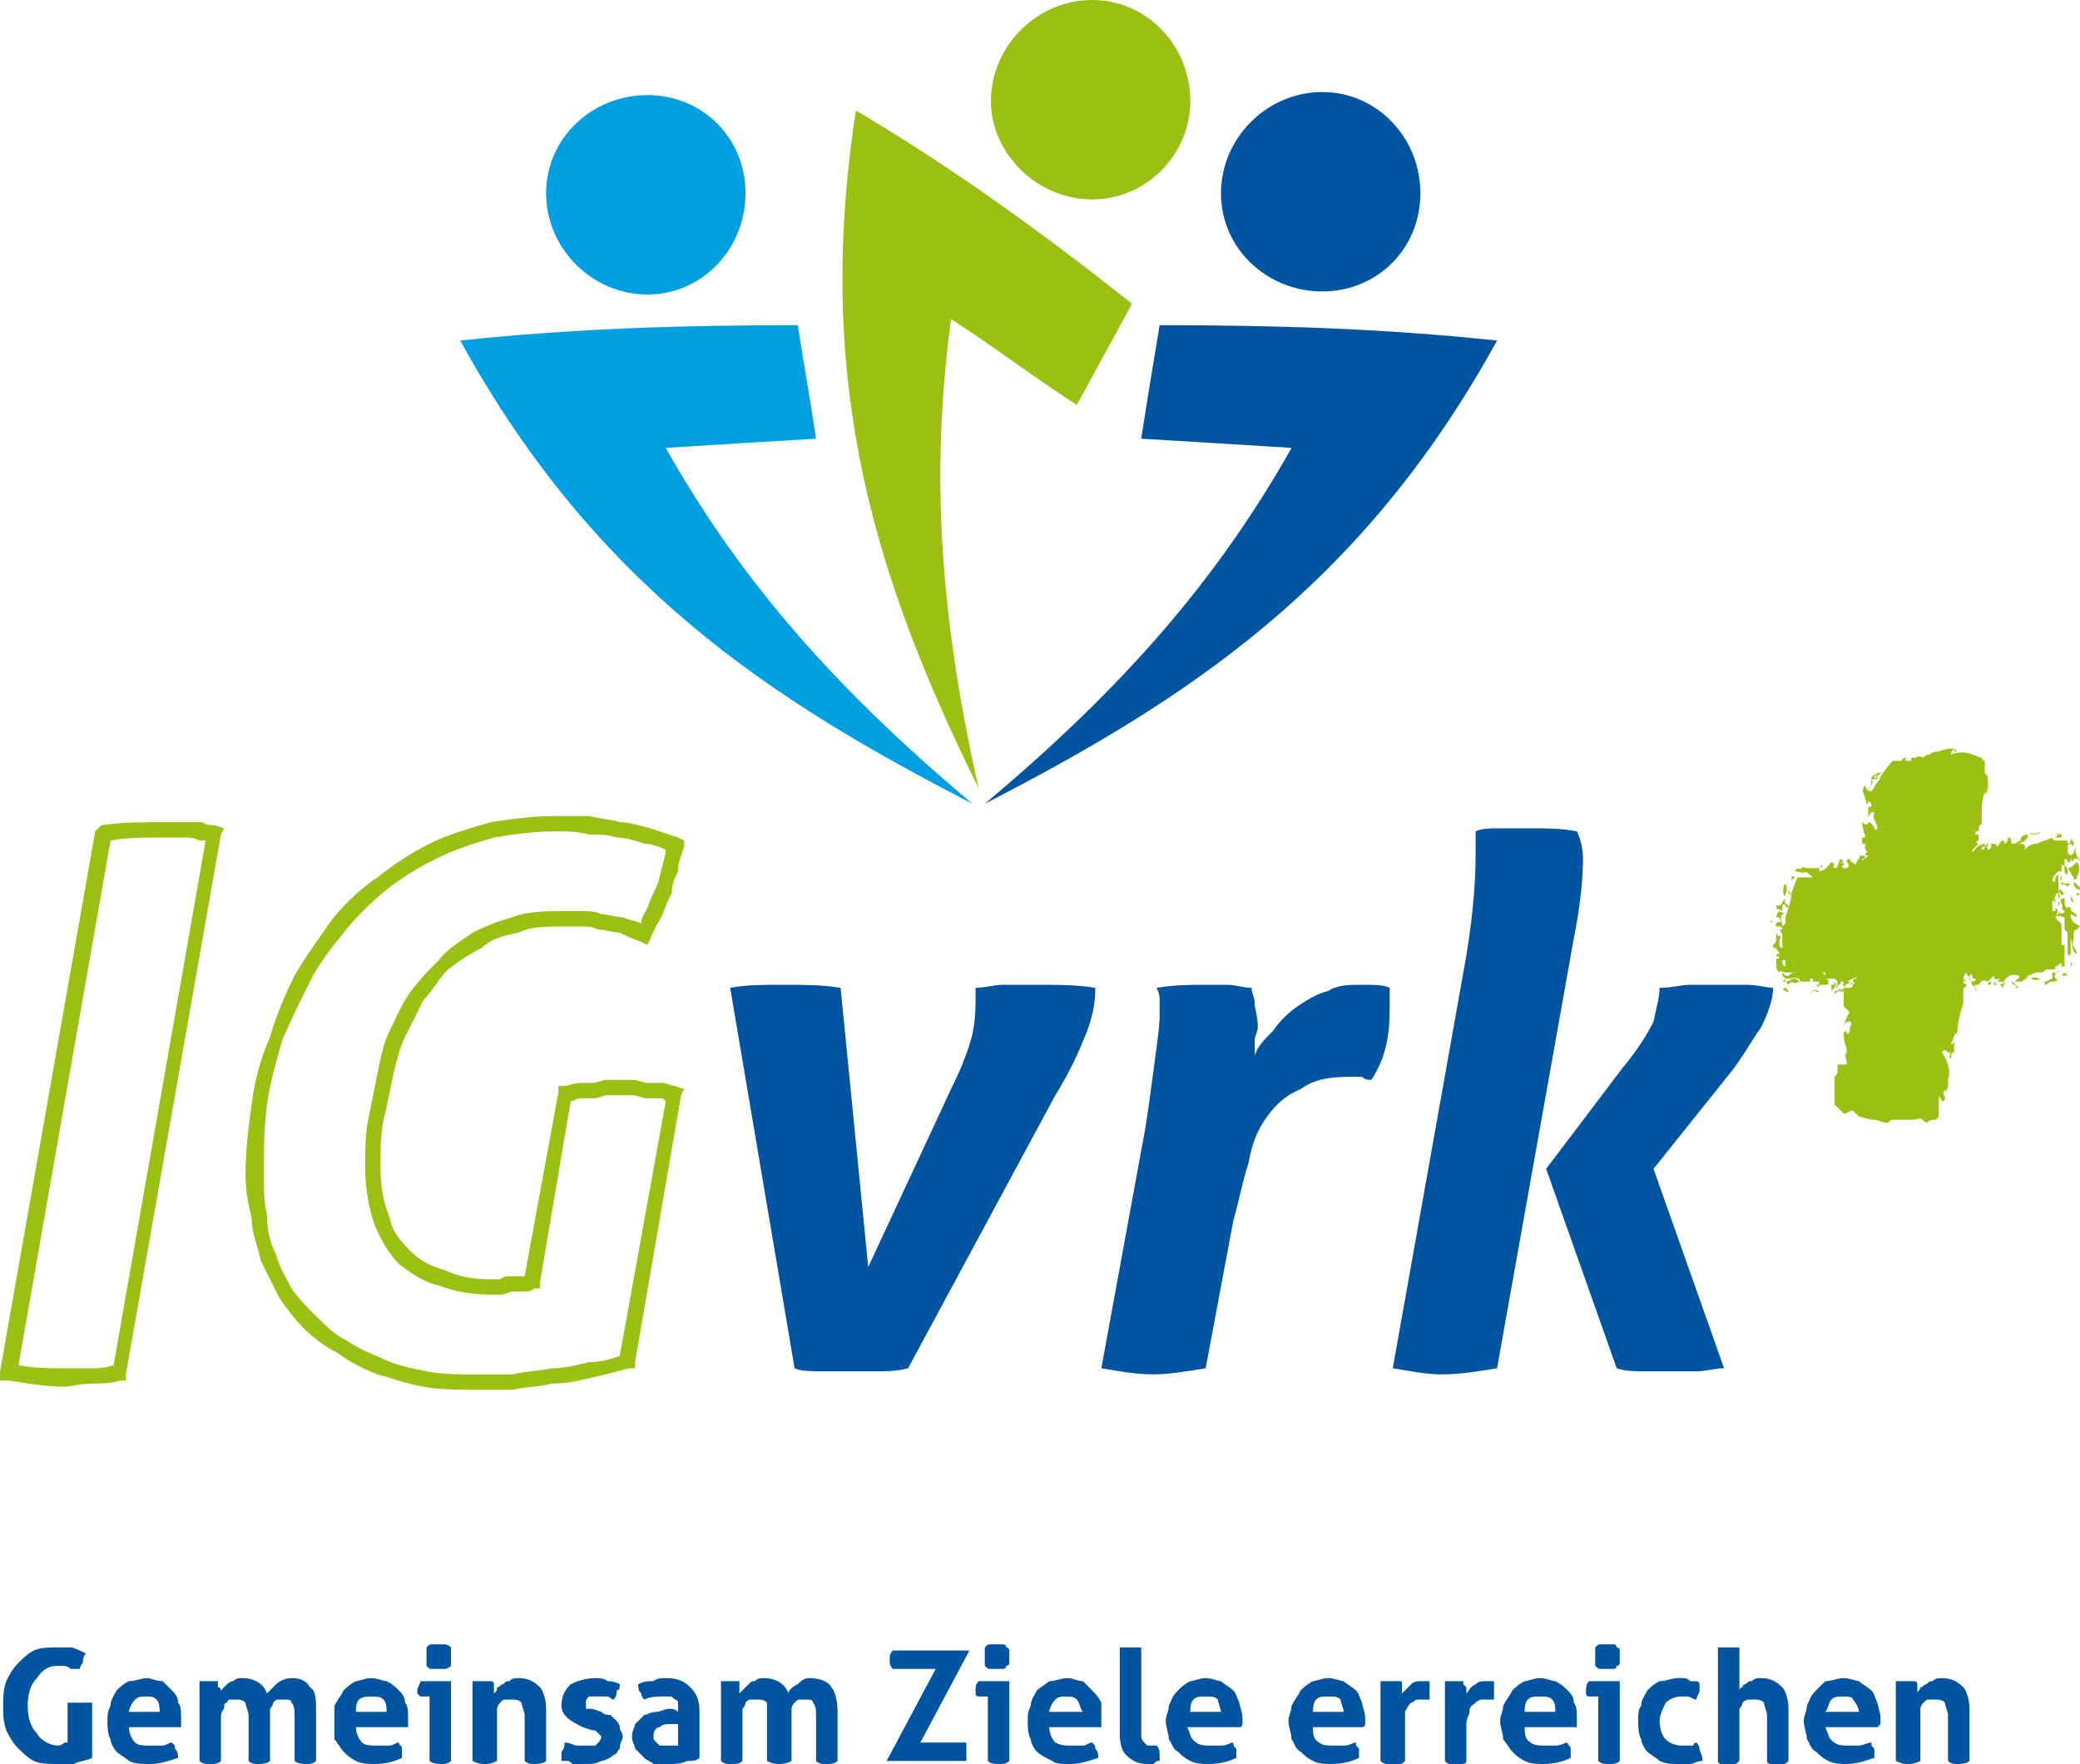 <?xml version="1.0" encoding="UTF-8"?>
<!DOCTYPE svg PUBLIC "-//W3C//DTD SVG 1.1//EN" "http://www.w3.org/Graphics/SVG/1.1/DTD/svg11.dtd">
<!-- Creator: CorelDRAW X7 -->
<svg xmlns="http://www.w3.org/2000/svg" xml:space="preserve" width="500px" height="424px" version="1.1" style="shape-rendering:geometricPrecision; text-rendering:geometricPrecision; image-rendering:optimizeQuality; fill-rule:evenodd; clip-rule:evenodd"
viewBox="0 0 678 575"
 xmlns:xlink="http://www.w3.org/1999/xlink">
 <defs>
  <style type="text/css">
   <![CDATA[
    .fil4 {fill:#009FE1}
    .fil2 {fill:#0154A0}
    .fil3 {fill:#9BBF13}
    .fil1 {fill:#0154A0;fill-rule:nonzero}
    .fil0 {fill:#9BBF13;fill-rule:nonzero}
   ]]>
  </style>
 </defs>
 <g id="Ebene_x0020_1">
  <path class="fil0" d="M585 286c-1,-1 -1,0 -1,1l1 -1zm-1 1l0 0c0,0 0,0 0,0zm-2 5c0,-1 1,-2 0,-4 -1,1 -1,4 0,4zm1 -1l0 -1 1 2 -1 -1zm-2 6l0 -2c1,-1 1,1 2,1 0,-2 -2,-1 -1,-3 -1,0 -1,3 -3,2 0,2 1,1 2,2zm90 -1c0,0 1,0 1,0 0,0 0,0 0,0l-1 0 0 0zm-90 24c0,0 1,0 1,0 0,-1 0,-1 -1,0zm10 0c0,0 0,0 0,0 0,0 0,0 0,0zm5 0c0,0 0,0 0,0 0,1 0,1 0,0zm-14 0c1,0 0,2 2,0l0 0c1,1 2,0 3,0 0,0 0,0 0,0 -1,0 -1,-1 -2,-1 -1,0 -2,1 -3,1zm30 -67c-1,1 -1,1 -1,0 1,0 1,0 2,-1 1,-1 0,0 -1,0 -1,1 -1,1 -1,0 0,1 -1,1 -1,2 1,0 1,0 2,0 0,-1 0,-1 0,-1zm62 36l0 0c0,0 0,0 1,-1 -1,0 -1,0 -2,0 0,0 -1,0 -1,-1 0,1 0,1 0,2 0,-1 1,-1 2,0zm-2 0c0,0 0,0 -1,0 0,0 0,0 0,0 0,0 0,0 0,0 0,0 0,0 1,0zm-35 -45c0,1 0,1 1,1 -1,-1 -1,-1 -1,-1zm-1 101c0,0 0,1 0,1 0,0 0,-1 0,-1zm36 -43c0,0 0,0 0,0 0,0 0,1 0,1l0 -1zm-62 -48c0,0 0,0 0,0 0,0 0,0 0,0l0 0zm61 40l0 3 0 -1c0,-1 1,-2 0,-2zm-76 24c-1,-1 -1,-1 -1,-1l1 0c0,0 0,0 0,1zm-1 3c0,0 0,0 0,-1l0 0 0 1zm-13 -8c1,0 1,0 1,0 0,1 0,1 0,2 -1,0 -1,-1 -1,-2zm0 -15c1,0 1,1 1,1 0,1 0,2 0,2 0,0 0,0 0,0l-1 1c0,-1 -1,-3 0,-4zm95 8c0,-1 0,-1 0,-2 0,0 0,-1 1,-1 0,0 1,-1 1,-1 -1,-1 -3,-1 -3,-4l2 1c0,-2 -2,-1 -2,-3 0,0 -1,-1 -1,0 -1,0 -1,-2 -1,-3 0,-1 0,0 -1,0 -1,1 1,2 0,3l1 1c0,1 -2,1 -2,0 0,1 0,1 0,1 -2,1 1,-1 -1,-2l0 1c-1,0 -1,0 -1,0 0,0 0,0 0,0 0,-1 0,-2 0,-3 1,-1 1,-3 2,-3l0 2c1,-1 0,-2 0,-3 0,0 0,0 0,-1 0,1 0,1 0,1 0,-1 0,-1 0,-1 0,-1 0,-3 0,-4l-1 1 0 0c0,1 0,2 -1,1 0,0 0,-1 1,-2 0,0 1,-1 1,-1 1,0 1,0 1,1 0,1 -1,1 0,2 0,-1 0,-1 0,-2 0,-1 0,-2 0,-3 1,0 1,0 1,1 0,1 0,2 1,2 0,-2 0,-2 -1,-3 0,-1 0,-1 0,-2 0,0 1,0 1,1 0,0 0,0 1,0 0,-1 0,-1 0,-2 0,2 1,2 1,1 1,0 1,-1 2,1 0,-1 -1,-2 -1,-2 0,-1 -1,-1 0,-3 -1,1 -1,2 -1,2 -1,1 -1,1 -2,0 0,-1 0,-1 0,-2 0,-1 1,-1 1,-1 1,1 1,1 1,0 0,-1 -1,-1 -1,-2 0,1 0,2 -1,2 0,-1 0,-1 -1,-1 0,0 -1,0 -1,0 0,0 0,0 -1,0 -1,0 -2,0 -2,-1 -2,1 -3,1 -5,2 -2,0 -3,1 -4,2 0,-1 1,-1 0,-1 0,-1 -1,-1 -2,-1 3,-1 3,-2 3,-3 -2,0 -3,2 -2,2 -1,0 -2,1 -2,1 0,0 -1,0 -1,0 -1,0 0,-2 -1,-2 -1,0 0,2 -2,2 0,0 1,0 0,-1 -1,0 -1,1 -2,2 0,-1 -1,-1 -2,-1 0,0 0,0 0,0 -1,0 -1,0 0,0 0,1 0,1 0,1 0,1 -1,1 -1,1 0,0 0,-1 -1,-1 1,0 1,0 1,0 0,0 0,-1 0,-1 0,-1 0,0 -1,1 0,1 -1,1 -1,1 0,-1 0,-1 1,-1 0,0 0,-1 0,-1 0,0 -1,0 -1,1 0,0 0,0 0,-1 -1,1 -2,1 -3,3 0,0 0,-1 0,-1 1,-1 1,-1 2,-2 -1,0 -1,-1 0,-1 0,-1 0,-1 0,-2l0 0c0,0 -1,0 -1,0 -1,0 -1,0 -1,0 1,0 1,0 1,-1 0,0 0,0 0,0l1 0c0,0 0,-1 0,-1 0,-1 1,-1 1,-2 0,-1 0,-1 0,-3 0,-2 0,-4 1,-7 0,0 0,0 0,1 1,-1 1,-2 1,-3 0,0 0,0 0,-1 0,0 0,0 0,-1 0,-1 0,-1 -1,-2 0,0 0,-1 0,-1l0 0c0,-1 0,-1 0,-1l0 0c0,-1 0,-1 0,-1 0,-1 0,-1 0,-1 0,0 -1,0 -1,-1 -1,0 -2,-1 -3,-1 -2,-1 -5,-1 -7,0 0,-1 0,-1 1,-2 -1,0 -3,0 -5,1 -1,0 -2,0 -3,1 -1,0 -1,0 -2,1 -2,-1 -2,0 -3,0 0,0 0,0 0,0 0,0 0,0 -1,0 0,0 0,0 0,1 0,0 -1,0 -2,0 0,-1 1,-1 1,-1 -1,0 -2,0 -2,1 -1,0 -1,0 -1,0 -1,0 -1,0 -2,0 -2,2 -3,4 -4,5 0,1 -1,2 -1,2 -1,1 -1,2 -2,3 -1,0 -1,-1 0,-2 0,-1 1,-1 0,-2 0,1 0,2 -1,4 -1,-2 -1,-1 -1,-2 -1,1 -1,2 0,4 0,1 1,2 0,2 1,0 1,0 1,-1 0,0 1,1 1,1 0,1 0,1 -1,1 0,0 0,1 0,1 0,1 0,2 0,3 0,-1 1,-3 2,-2 -1,2 1,3 1,5 -1,2 -1,-2 -3,-2 0,1 -1,1 -2,0 0,2 1,4 1,5l-1 0c0,1 0,1 0,2l0 0c1,0 1,0 1,1 0,0 0,0 0,0 0,0 0,1 0,1 0,0 0,0 0,0 1,0 0,1 1,1 0,0 -1,0 -1,0 0,0 0,1 1,1 -1,1 -2,1 -2,2 0,0 0,-1 0,-1 0,0 1,0 1,-1 -1,0 -2,0 -2,-1 1,2 -1,2 -1,4 -1,-1 -2,-1 -2,-2 -3,0 2,3 -2,3 -2,-1 2,-1 -1,-2l1 0c-2,-3 -1,2 -3,2 -1,-1 1,-1 -1,-2 -1,1 -2,3 -4,3l0 -1c-1,0 -3,0 -5,0 0,0 0,0 1,0 -3,-1 -1,1 -3,0l-1 1c1,0 3,1 4,0 -1,0 1,1 2,2l-5 0c0,0 -1,2 -2,5l0 -1 0 0 0 1c0,2 -1,5 -2,8 0,-1 -1,-1 -1,-2 0,1 -1,0 -1,0 -1,1 -1,2 -1,2l1 0c0,0 0,1 1,1 -1,1 -1,0 -2,1 -1,2 2,0 2,2l-1 0c1,1 1,2 1,3 0,1 0,2 0,3 -1,0 -1,-1 -1,-2 0,-1 1,-2 0,-2 0,1 -1,-1 -2,-2 1,1 1,1 1,2 0,1 0,1 0,2 0,0 0,0 -1,1 0,0 0,1 0,1l1 0c0,1 1,1 1,2 -1,0 -1,0 -1,0 0,1 1,1 1,1 0,1 -1,0 -1,1 0,1 0,1 0,2 0,0 0,1 1,2 0,-1 1,0 2,0 0,0 1,0 1,0 0,0 0,0 0,0 0,0 0,0 0,0l2 0c-1,0 -2,1 -2,1l0 0c-1,0 -1,0 -1,0 0,0 0,0 -1,-1 0,1 0,1 0,1 1,1 1,1 1,1 0,0 0,0 0,0 1,0 1,0 1,0 2,0 3,-1 4,1 0,0 0,0 1,0 0,0 1,0 2,0 0,0 0,-1 0,-1 0,0 1,0 1,0 0,1 0,1 0,1 1,0 1,0 2,0 0,1 0,1 -1,1 1,1 1,1 1,0 1,0 2,0 2,0l0 0c0,0 0,0 0,0 1,0 1,0 1,-1 0,0 0,-1 -1,-1 0,0 1,0 1,0l1 0 0 0c0,0 0,0 1,0 0,0 1,1 1,1 0,1 -1,2 0,2 0,0 0,0 0,-1 1,0 1,0 1,-1 0,0 1,0 1,0 0,1 -1,1 0,1 0,0 0,0 0,1 1,-2 2,-1 2,-2 0,0 0,0 -1,0 2,-1 4,-2 3,-1 -1,0 -1,1 -1,1 0,0 0,1 -1,1 -1,1 0,0 1,-1 0,0 1,0 0,1 0,0 0,1 -1,1 -1,1 0,0 0,0l0 0c-1,0 -1,0 -1,0 -1,0 -1,0 -2,1 0,0 0,0 0,1 0,0 0,-1 1,-1 0,1 0,2 0,2 0,1 0,1 0,2 0,0 0,0 0,0l0 0c0,0 0,0 0,0l0 1c0,0 1,1 1,1 0,0 0,0 0,0 0,0 0,0 1,0l-1 0 1 1c-1,1 -1,2 -2,4 1,-1 1,-1 2,-1 0,0 1,0 0,2 0,0 0,-1 -1,0 1,-1 1,0 1,0 0,1 0,2 -1,2 0,0 0,-1 0,-1 0,0 0,1 -1,0l0 2c0,0 0,-1 0,-1 0,3 1,4 1,6 0,0 -1,-1 0,0 -1,1 0,2 0,4l-2 0c0,0 0,0 0,0l0 0 0 0 0 0c0,0 0,0 0,0l0 0c0,0 0,0 0,0l0 0c0,0 1,0 1,0 0,0 1,0 1,0 0,0 0,-1 0,-1 0,0 0,1 0,1l-1 0 -1 0c0,0 -1,0 -1,0l0 1c0,0 0,0 0,1 0,1 0,1 -1,2 0,1 0,1 0,2 0,0 0,0 0,0l0 1c0,0 0,1 0,2l0 2 0 1c0,0 0,0 0,0 0,0 0,0 0,0 0,0 0,1 0,1 1,1 2,2 3,3 1,0 2,-1 3,-1 1,1 1,1 2,2 1,0 3,1 5,1 1,0 3,1 4,1 1,0 1,-1 2,-1 1,0 1,0 2,0 2,0 4,0 5,0 3,-1 2,0 4,1 1,-1 2,-1 3,-1 0,0 0,0 1,-1l0 0c0,0 0,0 0,0l0 0 0 -1c0,-2 0,-4 0,-6 0,1 1,1 1,2 0,0 1,0 1,-1 0,-1 -1,-1 0,-3l0 1c0,0 1,-1 1,-2 0,0 0,-1 0,-1 0,0 0,-1 0,-1 0,0 0,0 0,0 1,-3 0,-6 -2,-9 1,-2 2,1 3,0 -1,2 0,2 0,2 0,-1 0,-2 1,-2 0,-2 0,-2 0,-4 0,1 -1,2 -1,1 1,-1 1,-4 2,-3 0,-3 1,-7 2,-10 0,-2 0,-3 0,-5 1,0 1,-1 1,-1 -1,-1 -1,0 -1,-1 -1,0 0,0 0,0 0,0 0,0 0,-1 0,0 0,1 1,1 0,0 0,0 -1,-1 0,0 0,-1 1,-2 0,1 1,1 1,2 0,0 0,1 1,1 0,1 0,2 0,2 0,-1 -1,-3 -1,-4 0,0 1,0 0,-1 1,1 1,1 1,2 0,0 1,0 1,0 0,1 -1,1 -1,1 0,0 0,1 0,1 0,0 0,0 0,0 0,0 0,0 0,0l0 0c1,1 1,1 1,2 1,-1 -1,-1 0,-2l2 0 -1 0c1,-1 1,-2 3,-1l2 -2c0,2 1,1 2,1l-1 1c1,0 2,0 2,0 0,2 -1,0 -1,1l1 1c0,-1 1,-2 0,-2 1,-1 2,-3 5,-2 1,1 -1,1 -1,2 0,0 1,0 1,0 0,0 0,0 1,0l0 0c0,0 0,0 0,0 1,-1 2,-1 2,-2 1,0 2,-1 3,-1 2,0 2,0 3,-1 0,0 0,0 1,0 0,0 0,0 0,0 0,0 1,0 1,0 0,0 0,0 0,0l0 -1 0 0c0,1 0,1 0,1 0,0 0,0 0,0 1,0 1,0 1,-1 1,0 1,-1 2,-1 0,1 0,2 0,2 0,-1 0,-1 1,-1 0,-1 0,-2 0,-3 0,-1 0,-3 0,-4 0,0 0,0 -1,0 0,-2 0,-5 0,-6 0,-2 -1,-1 -2,-3 1,-1 2,0 3,0 0,0 0,1 0,2 0,1 0,1 0,2 0,0 1,1 1,1 0,0 0,1 0,1 0,1 0,2 0,3 0,1 0,2 0,3 1,1 1,0 1,-1 0,0 0,-1 0,-2 0,-1 0,-1 0,-2 0,0 0,1 0,1 0,0 0,-1 0,-1 1,2 0,4 2,5 0,-2 -2,-2 -1,-5zm-1 1c0,0 0,0 0,1 0,-1 0,-1 0,-1zm-98 -6l0 0 1 -1c0,0 -1,0 -1,1zm5 22c0,0 1,1 1,0l-1 -1c-1,0 -1,1 0,1zm8 1c1,-1 1,-1 1,-1 0,0 0,0 1,0 0,0 0,1 1,0 -1,0 -2,-1 -3,1zm8 -4c0,1 0,1 -1,1 0,0 1,-1 1,-1 -1,1 -1,1 -2,1 0,0 1,0 1,0 0,1 0,1 0,1 0,0 0,1 0,1 1,-1 2,-2 1,-3zm2 3c0,-1 0,-1 0,-1 -1,1 -1,1 -1,1 -1,0 -1,0 -1,1 0,0 1,-1 2,-1zm2 13c-1,0 -1,1 -1,0 1,1 1,-1 1,0zm46 -15c1,0 1,0 1,-1 -1,0 -1,1 -1,1zm2 0l1 0 -1 -1 0 1zm5 1c1,0 1,0 1,-1 0,1 0,1 -1,1zm0 0l0 0c0,0 0,0 0,0 0,0 0,0 0,0zm2 0l1 0 -2 -2c-1,1 2,1 1,2zm13 -5c0,0 0,0 0,0 0,0 0,0 0,0 1,0 1,0 1,-1 0,1 -1,1 -1,1 0,0 0,0 0,0 0,0 0,0 0,0 -1,0 -1,0 -1,0 0,1 0,1 0,2 -1,0 -1,1 -3,1 1,0 1,1 0,1 -1,0 -2,0 -2,0 0,0 1,0 1,0 1,0 1,0 1,0 0,0 1,0 1,0 1,-1 1,-1 2,-1 2,0 2,-1 1,-1 0,-1 -1,-1 0,-1 0,0 0,0 0,-1zm-5 2c-1,0 -2,-1 -3,0 0,0 2,1 3,0zm7 -1l2 0 -1 -1 -1 1zm3 -4c0,0 0,1 0,2 0,-1 1,-3 0,-2zm3 -10c0,0 0,0 0,0 0,0 0,0 -1,0 0,0 0,0 0,0 0,0 0,0 0,0 0,1 0,1 0,1l0 0c0,0 0,-1 0,-1 1,0 1,0 1,1 0,0 0,0 0,0 0,-1 0,-1 0,-1zm-3 -11c0,0 0,1 1,1l-1 -2 0 1zm-5 0c-1,0 0,1 0,2 0,-1 0,-1 0,-2zm7 -2c0,0 0,1 0,1 1,0 1,-1 0,-1zm-1 -4c1,-1 1,0 1,-1 1,-2 1,-4 0,-5 -1,1 -2,2 -3,2 1,1 1,2 2,3 0,0 0,1 0,2 0,1 1,2 2,2 0,0 0,0 0,0 0,0 0,-1 0,-1 0,0 -1,0 -1,-1 0,0 -1,0 -1,-1zm-4 3c-2,0 0,1 0,2l1 -1c-1,0 -1,-1 -1,-1zm-2 -17l1 0 1 0 0 -1c0,0 0,0 1,0l0 1 0 -1c0,0 0,0 0,0l-1 0 0 0 -1 0 -1 1zm1 -1l1 -1c-1,1 -2,1 -3,1l2 0zm0 -1l-2 0 0 0 2 0zm-6 0c-1,1 -3,1 -3,0 0,1 0,1 1,1 0,0 2,0 2,-1zm-71 12c0,0 0,-1 0,-1 -1,0 0,1 0,1zm0 0c0,0 0,0 0,0 0,0 0,0 0,0z"/>
  <path class="fil1" d="M504 381l25 -33c5,-6 8,-11 10,-15 1,-5 2,-8 2,-11 4,0 7,-1 10,-1 3,0 6,0 9,0 3,0 6,0 9,0 4,0 7,1 9,1 0,4 -2,9 -4,13 -3,4 -6,10 -11,16l-24 30 23 65c-3,0 -6,1 -9,1 -3,0 -6,0 -8,0 -3,0 -6,0 -9,0 -3,0 -6,0 -9,-1l-23 -65zm-27 -64c3,-16 4,-29 4,-38 0,-1 0,-3 0,-4 0,-1 0,-3 0,-4 2,-1 5,-1 9,-1 3,0 6,0 9,0 5,0 10,0 15,1 1,2 2,5 2,9 0,7 -1,16 -3,26l-25 140c-6,1 -12,2 -18,2 -5,0 -10,-1 -16,-2l23 -129zm-105 58c2,-10 3,-19 4,-26 1,-8 2,-14 2,-18l0 -5c0,-1 0,-2 -1,-4 6,-1 11,-1 16,-1 3,0 5,0 7,0 3,0 5,1 8,1 0,2 1,3 1,5 0,2 1,4 1,8 0,1 -1,3 -1,4 0,1 0,3 0,5 1,-3 3,-5 6,-8 2,-3 5,-6 8,-8 3,-2 6,-4 10,-5 3,-2 7,-2 11,-2 4,0 7,0 9,1 0,2 0,2 0,4 0,5 0,9 -1,14 -1,5 -3,9 -5,12 -1,0 -2,0 -3,-1 -1,0 -3,0 -4,0 -7,0 -12,1 -16,4 -5,2 -8,5 -11,9 -3,4 -5,9 -6,15 -2,6 -3,12 -5,19l-9 48c-6,1 -12,2 -17,2 -6,0 -11,-1 -17,-2l13 -71zm-134 -53c5,-1 11,-1 17,-1 7,0 13,0 19,1l9 91 27 -58c4,-8 6,-14 7,-18 1,-5 1,-9 1,-12l0 -3c3,0 6,-1 9,-1 4,0 7,0 10,0 8,0 14,0 20,1l0 1c0,4 -1,9 -3,14 -2,5 -5,12 -10,20l-48 89c-4,1 -7,1 -10,1 -4,0 -6,0 -9,0 -2,0 -5,0 -9,0 -3,0 -7,0 -9,-1l-21 -124z"/>
  <path class="fil2" d="M431 30c18,0 32,15 32,33 0,18 -14,32 -32,32 -18,0 -33,-14 -33,-32 0,-18 15,-33 33,-33zm-59 113c2,-13 4,-25 6,-37 37,0 72,1 110,5 -44,80 -101,117 -167,151 49,-41 78,-77 100,-116 -16,-1 -32,-2 -49,-3z"/>
  <path class="fil3" d="M356 0c18,0 32,15 32,33 0,17 -14,32 -32,32 -18,0 -33,-15 -33,-32 0,-18 15,-33 33,-33zm-5 132c6,-11 12,-22 18,-33 -29,-23 -58,-44 -90,-63 -14,90 7,154 40,221 -14,-62 -15,-108 -9,-153 14,9 27,19 41,28z"/>
  <path class="fil4" d="M211 31c18,0 32,14 32,32 0,18 -14,33 -32,33 -18,0 -33,-15 -33,-33 0,-18 15,-32 33,-32zm55 112c-2,-13 -4,-25 -6,-37 -37,0 -72,1 -110,5 44,80 101,117 167,151 -49,-41 -78,-77 -100,-116 16,-1 32,-2 49,-3z"/>
  <path class="fil1" d="M22 555c1,0 3,0 4,0 1,0 2,0 4,0l0 18c-2,1 -4,1 -6,2 -2,0 -4,0 -5,0 -3,0 -6,0 -8,-1 -2,-1 -4,-3 -5,-4 -2,-2 -3,-4 -4,-6 -1,-3 -1,-5 -1,-8 0,-3 0,-5 1,-8 1,-2 2,-4 4,-6 1,-1 3,-3 5,-4 2,-1 5,-1 8,-1 1,0 3,0 4,0 1,0 3,1 5,2 -1,1 -1,2 -1,3 0,0 -1,1 -1,2 -1,0 -2,0 -3,0 -1,-1 -2,-1 -4,-1 -3,0 -5,1 -7,4 -2,2 -3,5 -3,9 0,4 1,7 3,9 1,2 4,4 7,4 1,0 2,-1 2,-1 0,0 1,0 1,0l0 -13z"/>
  <path id="1" class="fil1" d="M42 563c0,2 1,4 2,5 1,1 3,1 5,1 1,0 3,0 4,0 1,0 2,-1 3,-1 1,1 1,1 1,2 1,1 1,2 1,3 -3,1 -6,2 -9,2 -3,0 -5,0 -7,-1 -1,-1 -3,-2 -4,-3 -1,-1 -2,-3 -2,-4 -1,-2 -1,-4 -1,-6 0,-2 0,-3 1,-5 0,-2 1,-3 2,-5 1,-1 2,-2 4,-3 2,0 4,-1 6,-1 1,0 3,1 5,1 1,1 2,2 3,3 1,1 2,2 2,4 1,1 1,3 1,5 0,1 0,1 0,2 0,0 0,1 0,1l-17 0zm10 -5c0,-1 0,-3 -1,-4 -1,-1 -2,-1 -3,-1 -2,0 -3,0 -4,1 -1,1 -2,3 -2,4l10 0z"/>
  <path id="2" class="fil1" d="M65 548c0,0 1,0 1,0 1,0 1,0 2,0 1,0 1,0 2,0 0,0 0,0 1,0 0,0 0,0 0,1 0,0 0,0 0,1 0,0 1,0 1,1 0,0 0,0 0,1 0,-1 0,-1 1,-2 0,0 1,-1 1,-1 1,-1 2,-1 2,-1 1,-1 2,-1 3,-1 4,0 7,2 8,5 1,-1 2,-2 3,-3 1,-1 3,-2 5,-2 3,0 5,1 6,3 2,1 2,4 2,8l0 16c-1,1 -2,1 -3,1 -1,0 -3,0 -4,-1l0 -15c0,-1 0,-3 -1,-4 0,-1 -1,-1 -2,-1 -1,0 -2,0 -2,0 -1,0 -1,0 -2,1 0,0 0,1 -1,2 0,1 0,2 0,3l0 14c-1,1 -3,1 -4,1 -1,0 -2,0 -3,-1l0 -15c0,-1 -1,-3 -1,-4 -1,-1 -2,-1 -3,-1 -1,0 -1,0 -2,0 0,0 -1,0 -1,1 -1,0 -1,1 -1,2 -1,1 -1,2 -1,3l0 14c-1,1 -2,1 -3,1 -2,0 -3,0 -4,-1l0 -26z"/>
  <path id="3" class="fil1" d="M116 563c0,2 1,4 2,5 1,1 3,1 5,1 1,0 2,0 4,0 1,0 2,-1 3,-1 0,1 1,1 1,2 0,1 0,2 0,3 -2,1 -5,2 -9,2 -2,0 -4,0 -6,-1 -2,-1 -3,-2 -4,-3 -1,-1 -2,-3 -3,-4 0,-2 0,-4 0,-6 0,-2 0,-3 0,-5 1,-2 2,-3 3,-5 1,-1 2,-2 4,-3 1,0 3,-1 5,-1 2,0 4,1 5,1 2,1 3,2 4,3 1,1 2,2 2,4 1,1 1,3 1,5 0,1 0,1 0,2 0,0 0,1 0,1l-17 0zm10 -5c0,-1 0,-3 -1,-4 -1,-1 -2,-1 -4,-1 -1,0 -3,0 -4,1 -1,1 -1,3 -1,4l10 0z"/>
  <path id="4" class="fil1" d="M140 553l-3 0c0,0 0,0 -1,-1 0,0 0,-1 0,-1 0,-1 1,-2 1,-3l10 0 0 26c-1,1 -2,1 -3,1 -1,0 -3,0 -4,-1l0 -21zm-1 -10c0,-1 0,-2 0,-3 0,-1 0,-2 0,-3 1,-1 1,-1 2,-1 1,0 1,0 2,0 0,0 1,0 2,0 0,0 1,0 2,1 0,0 0,1 0,1 0,1 0,1 0,2 0,1 0,1 0,2 0,0 0,1 0,1 -1,1 -2,1 -2,1 -1,0 -2,0 -2,0 -1,0 -1,0 -2,0 -1,0 -1,0 -2,-1z"/>
  <path id="5" class="fil1" d="M154 548c1,0 1,0 2,0 0,0 1,0 1,0 1,0 2,0 2,0 0,0 1,0 1,0 0,0 1,0 1,1 0,0 0,0 0,1 0,0 0,0 0,1 0,0 0,0 0,1 1,-1 1,-1 1,-2 1,0 1,-1 2,-1 1,-1 1,-1 2,-1 1,-1 2,-1 3,-1 3,0 5,1 7,3 1,1 2,4 2,7l0 17c-1,1 -3,1 -4,1 -1,0 -2,0 -3,-1l0 -15c0,-1 -1,-3 -1,-4 -1,-1 -2,-1 -3,-1 -1,0 -1,0 -2,0 -1,0 -1,0 -2,1 0,0 -1,1 -1,2 0,1 0,2 0,3l0 14c-2,1 -3,1 -4,1 -1,0 -2,0 -4,-1l0 -26z"/>
  <path id="6" class="fil1" d="M190 563c-2,-1 -4,-2 -5,-3 -1,-1 -2,-2 -2,-4 0,-3 1,-5 3,-7 2,-1 5,-2 8,-2 1,0 3,0 4,1 1,0 2,0 4,1 0,1 0,2 -1,2 0,1 0,2 -1,3 -1,0 -1,-1 -2,-1 -1,0 -2,0 -4,0 -1,0 -2,0 -2,0 -1,1 -1,1 -1,2 0,1 0,1 0,2 1,0 2,0 2,0l3 1c1,1 2,1 3,1 1,1 1,1 2,2 0,0 1,1 1,2 0,1 1,2 1,3 0,1 -1,2 -1,4 -1,1 -1,2 -2,2 -1,1 -3,2 -4,2 -2,1 -3,1 -5,1 -1,0 -2,0 -2,0 -1,0 -2,0 -2,0 -1,0 -1,-1 -2,-1 -1,0 -1,0 -2,0 0,-1 0,-2 0,-3 1,-1 1,-2 1,-3 2,0 3,1 4,1 1,0 2,0 3,0 0,0 1,0 1,0 1,0 1,0 2,0 0,0 1,-1 1,-1 0,0 1,-1 1,-2 0,0 -1,-1 -1,-1 -1,-1 -1,-1 -2,-1l-3 -1z"/>
  <path id="7" class="fil1" d="M221 562c0,0 -1,0 -1,0 -1,0 -1,0 -1,0 -2,0 -3,0 -4,1 -1,0 -2,1 -2,3 0,1 0,1 1,2 0,0 1,1 1,1 1,0 1,0 2,0 0,0 1,0 1,0 1,0 1,0 2,0 0,0 1,0 1,0l0 -7zm0 -5c0,-1 0,-2 0,-2 0,-1 -1,-1 -1,-1 -1,-1 -1,-1 -2,-1 -1,0 -2,0 -2,0 -2,0 -4,0 -6,1 -1,-1 -1,-2 -1,-2 -1,-1 -1,-2 -1,-3 2,-1 3,-1 5,-1 1,-1 3,-1 4,-1 4,0 6,1 8,3 2,2 3,4 3,8l0 15c-1,1 -2,1 -4,1 -2,1 -4,1 -6,1 -2,0 -3,0 -5,0 -1,-1 -2,-1 -3,-2 -1,-1 -2,-2 -3,-3 0,-1 -1,-2 -1,-4 0,-2 1,-3 1,-4 1,-1 2,-2 3,-3 1,0 2,-1 4,-1 1,0 3,-1 4,-1 1,0 2,0 3,1l0 -1z"/>
  <path id="8" class="fil1" d="M235 548c0,0 1,0 1,0 1,0 1,0 2,0 0,0 1,0 1,0 1,0 1,0 2,0 0,0 0,0 0,1 0,0 0,0 0,1 0,0 0,0 0,1 0,0 0,0 0,1 1,-1 1,-1 2,-2 0,0 1,-1 1,-1 1,-1 1,-1 2,-1 1,-1 2,-1 3,-1 4,0 7,2 8,5 0,-1 1,-2 3,-3 1,-1 2,-2 4,-2 3,0 6,1 7,3 1,1 2,4 2,8l0 16c-1,1 -2,1 -4,1 -1,0 -2,0 -3,-1l0 -15c0,-1 0,-3 -1,-4 0,-1 -1,-1 -3,-1 0,0 -1,0 -1,0 -1,0 -1,0 -2,1 0,0 -1,1 -1,2 0,1 0,2 0,3l0 14c-2,1 -3,1 -4,1 -1,0 -2,0 -4,-1l0 -15c0,-1 0,-3 0,-4 -1,-1 -2,-1 -3,-1 -1,0 -1,0 -2,0 -1,0 -1,0 -2,1 0,0 0,1 -1,2 0,1 0,2 0,3l0 14c-1,1 -2,1 -4,1 -1,0 -2,0 -3,-1l0 -26z"/>
  <path id="9" class="fil1" d="M289 574l16 -30 -14 0c-1,-1 -1,-2 -1,-3 0,-1 0,-2 1,-3l24 0 1 0 -16 30 15 0c0,1 0,2 0,3 0,1 0,2 0,3l-25 0 -1 0z"/>
  <path id="10" class="fil1" d="M322 553l-3 0c0,0 -1,0 -1,-1 0,0 0,-1 0,-1 0,-1 0,-2 1,-3l10 0 0 26c-1,1 -2,1 -3,1 -2,0 -3,0 -4,-1l0 -21zm-1 -10c0,-1 0,-2 0,-3 0,-1 0,-2 0,-3 1,-1 1,-1 2,-1 1,0 1,0 2,0 0,0 1,0 2,0 0,0 1,0 1,1 1,0 1,1 1,1 0,1 0,1 0,2 0,1 0,1 0,2 0,0 0,1 -1,1 0,1 -1,1 -1,1 -1,0 -2,0 -2,0 -1,0 -1,0 -2,0 -1,0 -1,0 -2,-1z"/>
  <path id="11" class="fil1" d="M342 563c0,2 1,4 2,5 2,1 3,1 5,1 2,0 3,0 4,0 1,0 2,-1 3,-1 1,1 1,1 1,2 1,1 1,2 1,3 -3,1 -6,2 -9,2 -3,0 -5,0 -6,-1 -2,-1 -4,-2 -5,-3 -1,-1 -2,-3 -2,-4 -1,-2 -1,-4 -1,-6 0,-2 0,-3 1,-5 0,-2 1,-3 2,-5 1,-1 3,-2 4,-3 2,0 4,-1 6,-1 2,0 3,1 5,1 1,1 2,2 3,3 1,1 2,2 3,4 0,1 0,3 0,5 0,1 0,1 0,2 0,0 0,1 0,1l-17 0zm11 -5c-1,-1 -1,-3 -2,-4 -1,-1 -2,-1 -3,-1 -2,0 -3,0 -4,1 -1,1 -2,3 -2,4l11 0z"/>
  <path id="12" class="fil1" d="M365 537c1,0 2,0 4,0 1,0 2,0 3,0l0 27c0,1 0,2 0,2 0,1 1,2 1,2 0,0 0,0 1,1 0,0 1,0 1,0 1,0 1,0 1,0 1,0 1,0 1,0 1,1 1,2 1,4 0,0 0,0 0,0 0,1 0,1 0,1 -1,0 -1,0 -2,1 -1,0 -2,0 -2,0 -3,0 -5,-1 -7,-3 -1,-1 -2,-3 -2,-7l0 -28z"/>
  <path id="13" class="fil1" d="M387 563c1,2 1,4 3,5 1,1 3,1 5,1 1,0 2,0 3,0 2,0 3,-1 4,-1 0,1 0,1 1,2 0,1 0,2 0,3 -2,1 -5,2 -9,2 -2,0 -4,0 -6,-1 -2,-1 -3,-2 -4,-3 -2,-1 -2,-3 -3,-4 0,-2 -1,-4 -1,-6 0,-2 1,-3 1,-5 1,-2 1,-3 3,-5 1,-1 2,-2 4,-3 1,0 3,-1 5,-1 2,0 4,1 5,1 1,1 3,2 4,3 1,1 1,2 2,4 0,1 1,3 1,5 0,1 0,1 0,2 0,0 0,1 -1,1l-17 0zm11 -5c0,-1 -1,-3 -1,-4 -1,-1 -2,-1 -4,-1 -2,0 -3,0 -4,1 -1,1 -1,3 -1,4l10 0z"/>
  <path id="14" class="fil1" d="M428 563c0,2 0,4 2,5 1,1 3,1 5,1 1,0 2,0 3,0 2,0 3,-1 4,-1 0,1 0,1 1,2 0,1 0,2 0,3 -2,1 -5,2 -9,2 -2,0 -4,0 -6,-1 -2,-1 -3,-2 -4,-3 -2,-1 -2,-3 -3,-4 0,-2 -1,-4 -1,-6 0,-2 1,-3 1,-5 1,-2 2,-3 3,-5 1,-1 2,-2 4,-3 1,0 3,-1 5,-1 2,0 4,1 5,1 1,1 3,2 4,3 1,1 1,2 2,4 0,1 1,3 1,5 0,1 0,1 0,2 0,0 0,1 -1,1l-16 0zm10 -5c0,-1 -1,-3 -1,-4 -1,-1 -2,-1 -4,-1 -2,0 -3,0 -4,1 -1,1 -1,3 -1,4l10 0z"/>
  <path id="15" class="fil1" d="M450 548c1,0 1,0 2,0 0,0 1,0 1,0 1,0 1,0 2,0 0,0 1,0 1,0 1,0 1,0 1,1 0,0 0,0 0,1 0,0 0,0 0,1 0,0 0,0 0,1 1,-1 2,-2 3,-3 1,-1 2,-1 4,-1 0,0 1,0 1,0 1,0 1,0 1,0 0,0 0,1 0,1 0,0 0,1 0,1 0,1 0,2 0,2 0,1 0,2 0,2 0,0 -1,0 -1,0 -1,0 -1,0 -1,0 -1,0 -1,0 -2,0 -1,0 -1,1 -2,1 -1,1 -1,1 -2,3 0,1 0,2 0,4l0 12c-1,1 -1,1 -2,1 -1,0 -1,0 -2,0 0,0 -1,0 -2,0 0,0 -1,0 -2,-1l0 -26z"/>
  <path id="16" class="fil1" d="M471 548c1,0 1,0 2,0 0,0 0,0 1,0 1,0 1,0 2,0 0,0 1,0 1,0 0,0 0,0 0,1 0,0 0,0 1,1 0,0 0,0 0,1 0,0 0,0 0,1 1,-1 1,-2 3,-3 1,-1 2,-1 4,-1 0,0 0,0 1,0 0,0 1,0 1,0 0,0 0,1 0,1 0,0 0,1 0,1 0,1 0,2 0,2 0,1 0,2 0,2 -1,0 -1,0 -2,0 0,0 0,0 0,0 -1,0 -2,0 -2,0 -1,0 -2,1 -2,1 -1,1 -2,1 -2,3 0,1 -1,2 -1,4l0 12c0,1 -1,1 -2,1 0,0 -1,0 -1,0 -1,0 -1,0 -2,0 -1,0 -1,0 -2,-1l0 -26z"/>
  <path id="17" class="fil1" d="M497 563c0,2 0,4 2,5 1,1 3,1 5,1 1,0 2,0 3,0 2,0 3,-1 4,-1 0,1 1,1 1,2 0,1 0,2 0,3 -2,1 -5,2 -9,2 -2,0 -4,0 -6,-1 -2,-1 -3,-2 -4,-3 -1,-1 -2,-3 -3,-4 0,-2 -1,-4 -1,-6 0,-2 1,-3 1,-5 1,-2 2,-3 3,-5 1,-1 2,-2 4,-3 1,0 3,-1 5,-1 2,0 4,1 5,1 2,1 3,2 4,3 1,1 2,2 2,4 1,1 1,3 1,5 0,1 0,1 0,2 0,0 0,1 0,1l-17 0zm10 -5c0,-1 0,-3 -1,-4 -1,-1 -2,-1 -4,-1 -2,0 -3,0 -4,1 -1,1 -1,3 -1,4l10 0z"/>
  <path id="18" class="fil1" d="M521 553l-3 0c0,0 -1,0 -1,-1 0,0 0,-1 0,-1 0,-1 0,-2 1,-3l10 0 0 26c-1,1 -2,1 -3,1 -2,0 -3,0 -4,-1l0 -21zm-1 -10c0,-1 0,-2 0,-3 0,-1 0,-2 0,-3 1,-1 1,-1 2,-1 1,0 1,0 2,0 0,0 1,0 2,0 0,0 1,0 1,1 1,0 1,1 1,1 0,1 0,1 0,2 0,1 0,1 0,2 0,0 0,1 -1,1 0,1 -1,1 -1,1 -1,0 -2,0 -2,0 -1,0 -1,0 -2,0 -1,0 -1,0 -2,-1z"/>
  <path id="19" class="fil1" d="M553 568c1,1 1,2 1,2 0,1 1,2 1,4 -2,0 -3,1 -4,1 -2,0 -3,0 -4,0 -2,0 -4,0 -6,-1 -1,-1 -3,-2 -4,-3 -1,-1 -2,-3 -2,-4 -1,-2 -1,-4 -1,-6 0,-2 0,-4 1,-5 0,-2 1,-3 2,-5 1,-1 2,-2 4,-3 2,0 4,-1 6,-1 0,0 1,0 2,0 0,0 1,0 2,1 0,0 1,0 1,0 1,0 2,0 2,1 0,0 0,1 0,2 0,1 -1,2 -1,3 -1,0 -2,-1 -3,-1 -1,0 -1,0 -2,0 -2,0 -4,1 -5,2 -1,2 -2,4 -2,6 0,3 1,5 2,6 1,1 3,2 5,2 0,0 1,0 1,0 0,0 1,0 1,0 1,0 1,0 2,0 0,-1 1,-1 1,-1z"/>
  <path id="20" class="fil1" d="M560 537c0,0 1,0 1,0 1,0 2,0 2,0 1,0 1,0 2,0 1,0 1,0 2,0l0 14c0,0 0,-1 1,-1 0,-1 1,-1 1,-1 1,-1 1,-1 2,-1 1,-1 2,-1 3,-1 3,0 5,1 7,3 1,1 2,4 2,7l0 17c-1,1 -1,1 -2,1 0,0 -1,0 -2,0 0,0 -1,0 -1,0 -1,0 -2,0 -2,-1l0 -15c0,-1 -1,-3 -1,-4 -1,-1 -2,-1 -3,-1 -1,0 -1,0 -2,0 0,0 -1,0 -2,1 0,0 0,1 -1,2 0,1 0,2 0,3l0 14c-1,1 -1,1 -2,1 -1,0 -1,0 -2,0 0,0 -1,0 -2,0 0,0 -1,0 -1,-1l0 -37z"/>
  <path id="21" class="fil1" d="M595 563c1,2 1,4 3,5 1,1 3,1 5,1 1,0 2,0 3,0 1,0 3,-1 4,-1 0,1 0,1 1,2 0,1 0,2 0,3 -3,1 -6,2 -9,2 -2,0 -4,0 -6,-1 -2,-1 -3,-2 -4,-3 -2,-1 -2,-3 -3,-4 0,-2 -1,-4 -1,-6 0,-2 1,-3 1,-5 1,-2 1,-3 3,-5 1,-1 2,-2 3,-3 2,0 4,-1 6,-1 2,0 4,1 5,1 1,1 3,2 4,3 1,1 1,2 2,4 0,1 1,3 1,5 0,1 0,1 0,2 0,0 -1,1 -1,1l-17 0zm11 -5c0,-1 -1,-3 -2,-4 0,-1 -2,-1 -3,-1 -2,0 -3,0 -4,1 -1,1 -1,3 -2,4l11 0z"/>
  <path id="22" class="fil1" d="M618 548c1,0 1,0 2,0 0,0 1,0 1,0 1,0 2,0 2,0 0,0 1,0 1,0 0,0 1,0 1,1 0,0 0,0 0,1 0,0 0,0 0,1 0,0 0,0 0,1 0,-1 1,-1 1,-2 1,0 1,-1 2,-1 1,-1 1,-1 2,-1 1,-1 2,-1 3,-1 3,0 5,1 7,3 1,1 2,4 2,7l0 17c-1,1 -3,1 -4,1 -1,0 -2,0 -3,-1l0 -15c0,-1 -1,-3 -1,-4 -1,-1 -2,-1 -3,-1 -1,0 -1,0 -2,0 -1,0 -1,0 -2,1 0,0 -1,1 -1,2 0,1 0,2 0,3l0 14c-2,1 -3,1 -4,1 -1,0 -2,0 -4,-1l0 -26z"/>
  <path class="fil0" d="M33 269c7,-1 13,-1 19,-1 1,0 3,0 4,0 2,0 3,0 5,0 1,0 3,0 5,0 1,1 3,1 4,1l3 1 -1 2 -31 176 0 2 -2 0c-3,1 -6,1 -9,1 -4,0 -7,1 -9,1 -6,0 -12,-1 -18,-2l-3 0 0 -3 31 -176 1 -1 1 -1zm19 4c-5,0 -11,0 -16,1l-30 171c5,1 10,1 15,1 2,0 5,0 8,0 3,0 5,0 8,-1l30 -171c-1,0 -2,0 -2,0 -2,-1 -3,-1 -5,-1 -1,0 -3,0 -4,0 -1,0 -3,0 -4,0zm132 81c1,0 3,-1 5,-1 1,0 3,0 4,0 2,0 3,-1 5,-1 1,0 3,0 4,0 1,0 3,0 4,0 2,0 4,1 5,1 2,0 3,0 5,0 1,0 3,1 4,1l3 1 -1 2 -15 87 0 2 -2 0c-4,1 -7,2 -12,3 -4,1 -8,2 -13,2 -4,1 -8,1 -13,2 -4,0 -8,0 -12,0 -6,0 -12,0 -17,-1 -6,-1 -11,-3 -15,-4 -5,-2 -9,-4 -13,-7 -4,-2 -8,-5 -11,-8 -3,-3 -6,-7 -8,-10 -2,-4 -4,-8 -6,-12 -1,-5 -3,-9 -3,-14 -1,-4 -2,-9 -2,-14 0,-8 1,-16 2,-23 1,-8 3,-15 6,-22 2,-7 5,-14 8,-20 4,-7 8,-12 12,-18 4,-5 9,-10 15,-14 5,-4 11,-8 17,-11 6,-3 13,-5 20,-7 6,-1 14,-2 21,-2 4,0 8,0 11,0 4,1 7,1 10,2 3,0 6,1 10,2 3,1 6,2 9,3l2 1 0 2c-1,3 -2,5 -2,8 -1,2 -2,4 -2,7 -1,2 -2,4 -3,7 -1,2 -3,5 -4,8l-1 2 -2 -1c-3,-1 -5,-2 -7,-3 -2,0 -5,-1 -7,-1l0 0c-2,-1 -4,-1 -6,-1 -2,0 -4,0 -6,0 -5,0 -10,0 -14,2 -5,1 -9,2 -12,5 -4,2 -7,4 -11,7 -3,3 -5,7 -8,10 -2,4 -4,8 -6,12 -2,4 -3,9 -4,13 -1,5 -2,10 -3,14 -1,5 -1,10 -1,15 0,7 1,12 3,17 1,5 4,8 7,11 3,3 7,5 11,6 4,2 9,3 15,3 1,0 2,0 3,0 1,-1 2,-1 4,-1 1,0 3,0 3,0l1 0 11 -60 0 -2 2 0zm5 4c-1,0 -2,1 -3,1l-10 59 0 2 -2 0c-1,1 -2,1 -3,1 -1,0 -2,0 -4,0 -1,0 -2,1 -4,1 -1,0 -2,0 -3,0 -6,0 -12,-1 -17,-3 -5,-1 -9,-4 -13,-7 -3,-3 -6,-8 -8,-13 -2,-6 -3,-12 -3,-19 0,-5 0,-10 1,-15 1,-5 2,-10 3,-15 1,-5 2,-10 4,-14 2,-4 4,-9 7,-13 3,-4 6,-7 9,-10 3,-4 7,-6 11,-9 4,-2 9,-4 13,-5 5,-2 11,-2 16,-2 2,0 4,0 7,0 2,0 4,0 6,1l0 0c2,0 5,1 7,1 2,1 4,1 6,2 0,-2 1,-3 2,-5 1,-3 2,-5 3,-7 1,-2 1,-4 2,-7 0,-1 1,-3 1,-5 -2,-1 -5,-2 -7,-2 -3,-1 -6,-2 -9,-2 -3,-1 -6,-1 -9,-1 -4,-1 -7,-1 -11,-1 -7,0 -14,1 -20,2 -7,2 -13,4 -19,7 -6,3 -11,6 -16,10 -5,4 -10,9 -14,14 -4,5 -8,10 -11,16 -3,6 -6,12 -9,19 -2,7 -4,14 -5,21 -1,8 -1,15 -1,23 0,5 0,9 1,13 0,5 1,9 3,13 1,4 3,7 5,11 2,3 5,6 8,9 3,3 6,6 10,8 3,2 7,4 12,6 4,2 9,3 14,4 5,1 10,1 16,1 4,0 8,0 12,0 4,-1 8,-1 13,-2 4,0 8,-1 12,-2 4,0 7,-1 10,-2l15 -83c-1,-1 -1,-1 -2,-1 -1,0 -3,0 -4,0 -2,0 -3,-1 -5,-1 -1,0 -2,0 -4,0 -1,0 -3,0 -4,0l0 0c-1,0 -3,1 -4,1 -2,0 -3,0 -5,0z"/>
 </g>
</svg>
